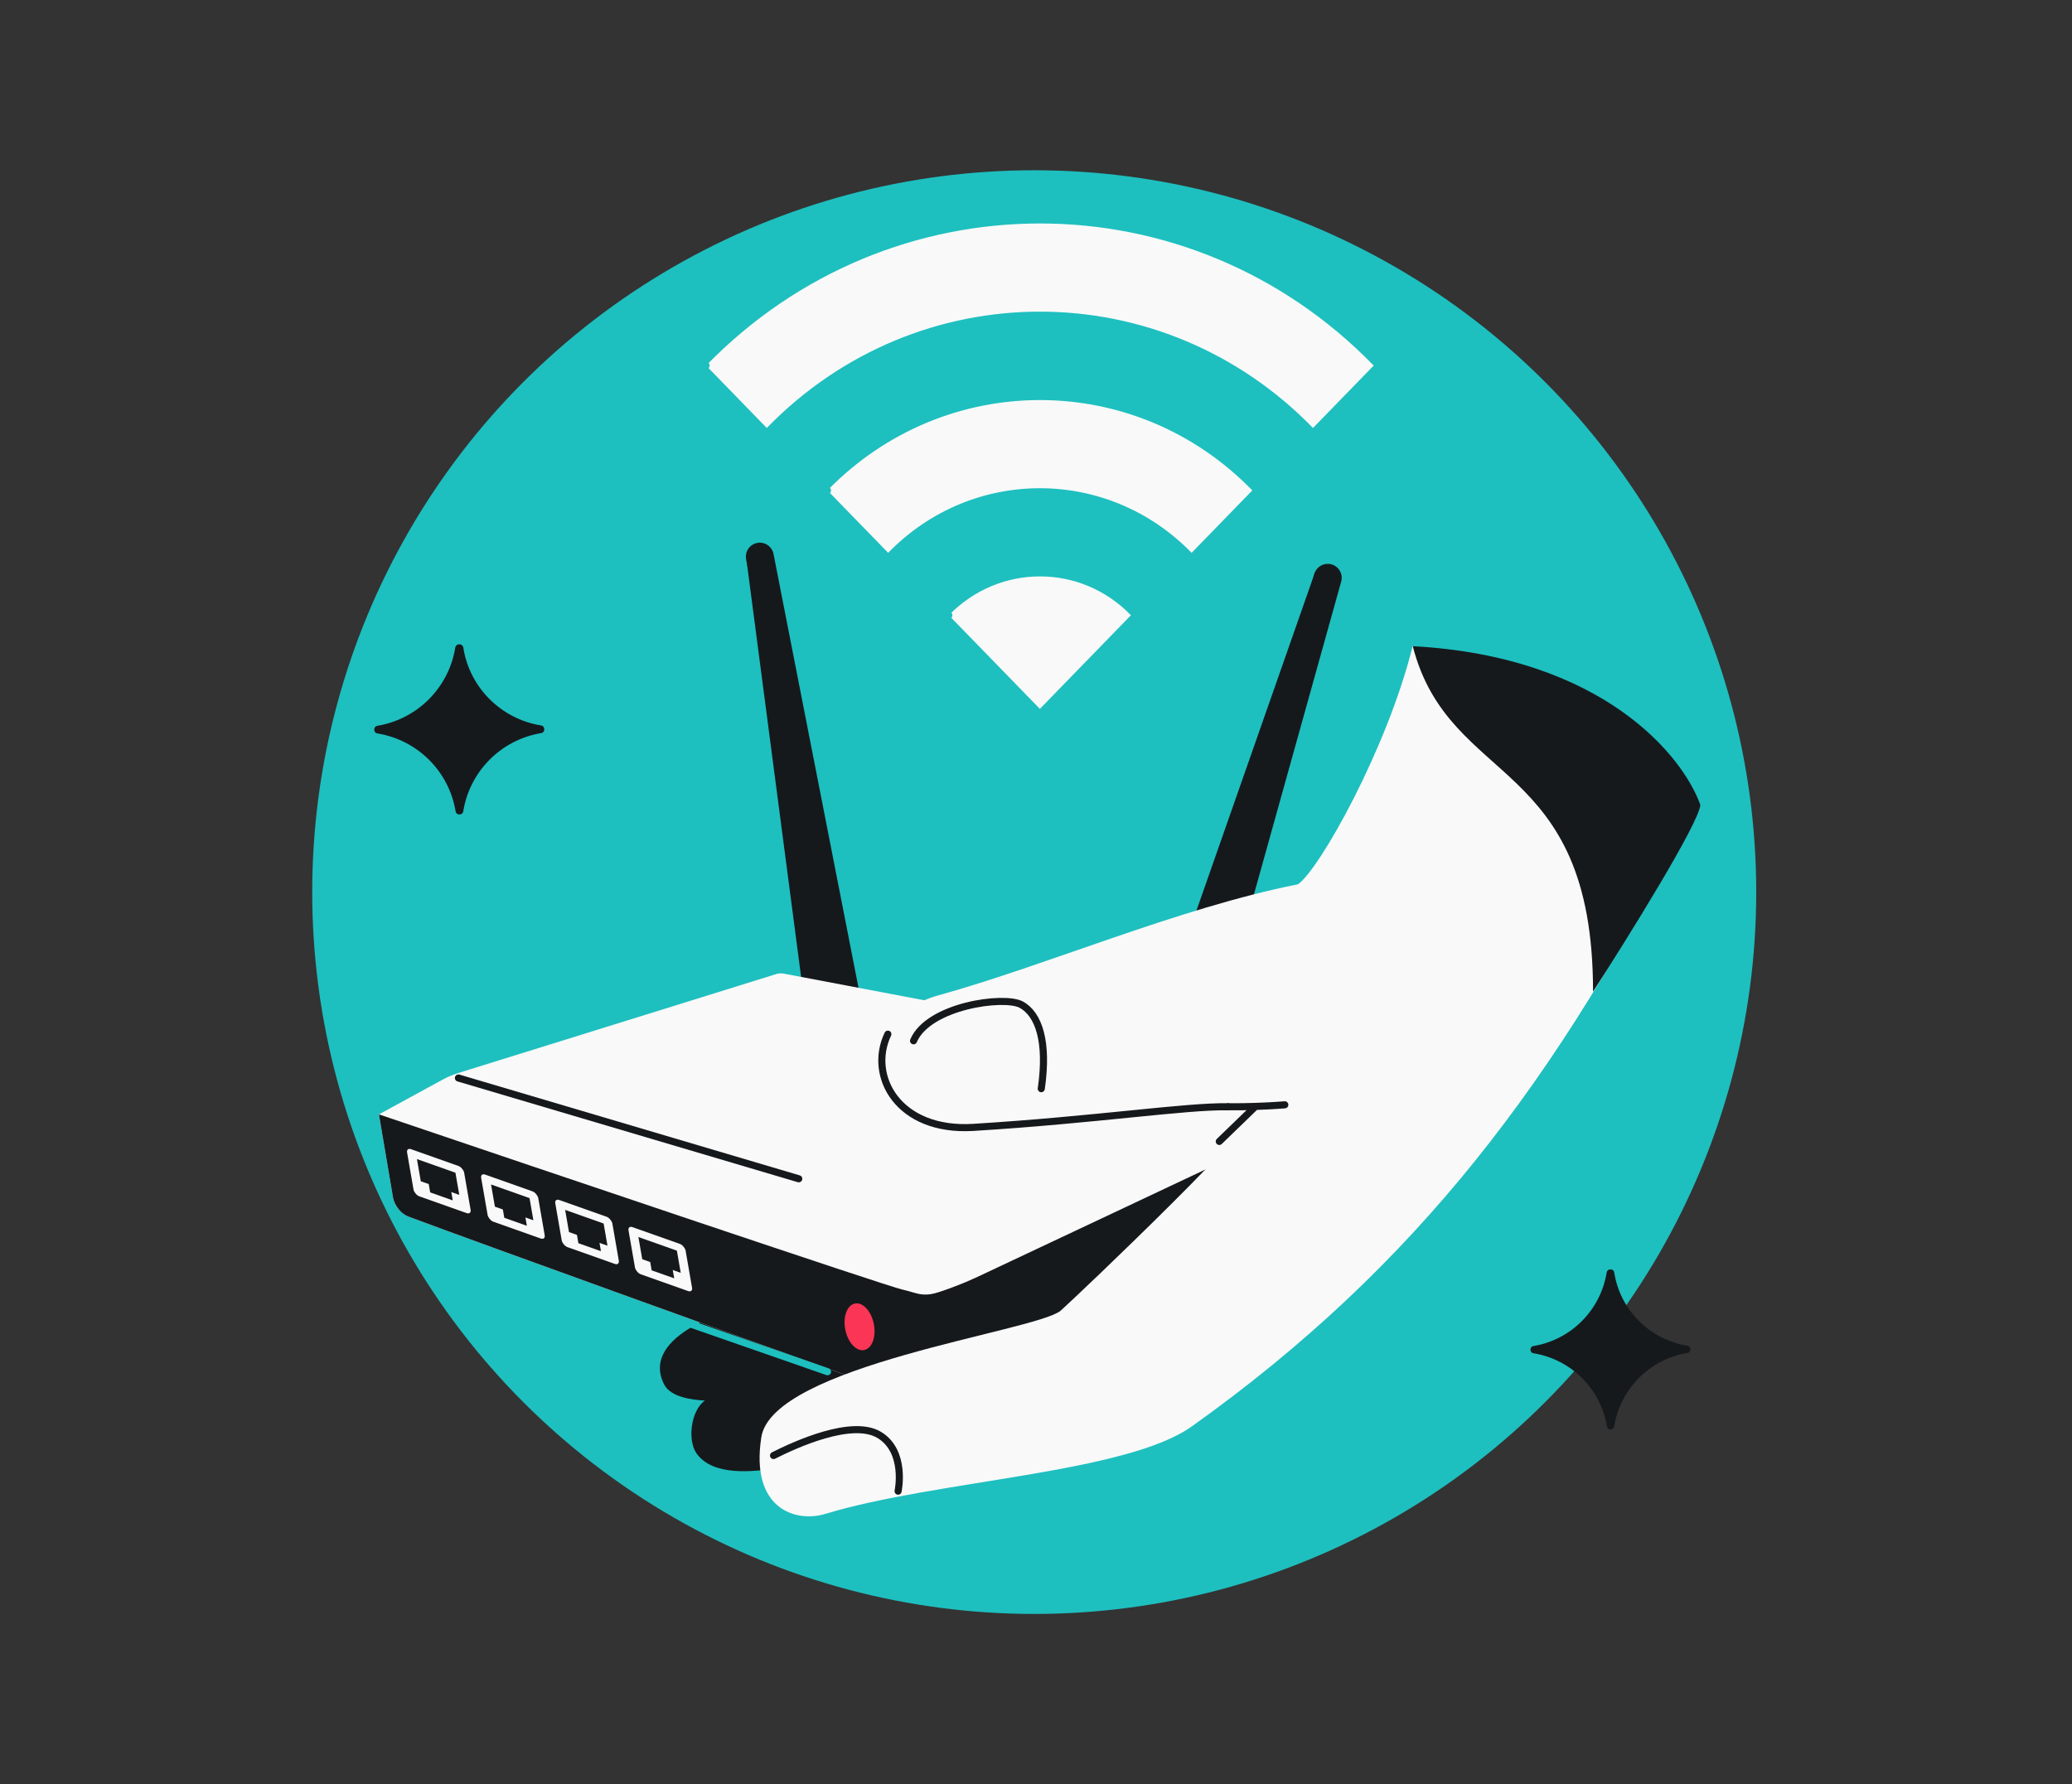 <svg width="584" height="503" viewBox="0 0 584 503" fill="none" xmlns="http://www.w3.org/2000/svg">
<rect x="0" y="0" width="584" height="503" fill="#333333" stroke="none"/>
<g clip-path="url(#clip0_7515_222)">
<circle cx="291.5" cy="251.5" r="203.5" fill="#1EBFBF"/>
<path d="M106.488 206.791V206.791C105.145 206.683 105.142 204.719 106.483 204.594V204.594C117.672 202.689 126.44 193.884 128.3 182.688V182.688C128.425 181.287 130.471 181.282 130.602 182.683V182.683C132.403 193.872 141.207 202.64 152.403 204.5V204.5C153.746 204.62 153.751 206.583 152.408 206.697V206.697C141.219 208.603 132.451 217.407 130.591 228.603V228.603C130.472 229.946 128.508 229.951 128.394 228.608V228.608C126.488 217.419 117.684 208.651 106.488 206.791Z" fill="#16191C"/>
<path d="M432.311 381.523V381.523C431.048 381.421 431.045 379.574 432.307 379.456V379.456C442.831 377.664 451.08 369.381 452.829 358.849V358.849C452.946 357.531 454.872 357.527 454.994 358.845V358.845C456.688 369.37 464.97 377.618 475.502 379.368V379.368C476.765 379.48 476.77 381.327 475.507 381.434V381.434C464.982 383.227 456.734 391.509 454.984 402.041V402.041C454.872 403.304 453.025 403.308 452.918 402.045V402.045C451.125 391.521 442.843 383.272 432.311 381.523Z" fill="#16191C"/>
<path d="M238.308 280.218L214.159 156.922" stroke="#16191C" stroke-width="7.866" stroke-linecap="round"/>
<path d="M210.331 157.379L226.665 282.045L238.401 280.264L210.331 157.379Z" fill="#16191C"/>
<path d="M333.923 307.442L374.23 162.892" stroke="#16191C" stroke-width="7.866" stroke-linecap="round"/>
<path d="M370.64 161.318L320.423 304.674L331.639 307.699L373.824 162.964L370.64 161.318Z" fill="#16191C"/>
<path d="M196.371 409.82C200.98 416.157 211.925 415.005 219.414 413.853L274.716 398.299C252.442 388.314 222.755 366.27 215.381 367.192C206.164 368.344 180.241 376.409 187.154 390.234C189.02 393.967 195.219 394.651 198.675 394.843C194.643 397.723 193.725 406.182 196.371 409.82Z" fill="#16191C"/>
<path d="M124.754 304.369C126.162 303.6 127.643 302.973 129.174 302.497L218.817 274.598C219.489 274.389 220.201 274.348 220.892 274.479L362.906 301.424L372.689 306.227C374.743 307.236 376.108 309.256 376.267 311.538C376.813 319.365 377.547 330.682 377.454 332.597C377.345 334.844 374.463 337.364 373.036 338.343L283.804 387.61L276.35 391.726C269.693 395.402 261.809 396.048 254.653 393.475C223.219 382.177 135.307 350.551 115.335 343.055C112.34 341.983 111.059 339.04 110.793 337.702L106.806 314.162L124.754 304.369Z" fill="#F9F9F9"/>
<path d="M110.79 337.702C111.056 339.039 112.337 341.982 115.332 343.055C135.304 350.55 223.216 382.177 254.65 393.475C261.806 396.047 269.69 395.401 276.347 391.726L283.801 387.61L269.696 362.547C260.081 366.543 259.326 364.611 254.276 363.534C250.236 362.672 154.277 330.26 106.803 314.161L110.79 337.702Z" fill="#16191C"/>
<path d="M377.453 332.597C377.543 330.755 376.867 320.213 376.329 312.447C345.481 327.001 282.142 356.875 275.578 359.94C269.014 363.005 263.05 364.84 260.888 365.375L266.63 394.221C270.895 393.744 275.075 392.43 278.928 390.303L373.035 338.344C374.462 337.364 377.344 334.844 377.453 332.597Z" fill="#16191C"/>
<path d="M129.209 303.906L225.134 332.322" stroke="#16191C" stroke-width="2" stroke-linecap="round" stroke-linejoin="round"/>
<path d="M248.913 373.419C249.635 377.043 248.419 380.338 246.199 380.78L242.838 380.667L243.298 379.749C242.186 378.719 241.273 377.03 240.873 375.02C240.452 372.903 240.691 370.899 241.406 369.51L241.171 367.487L244.031 367.611C244.146 367.608 244.26 367.613 244.375 367.626C246.346 367.839 248.277 370.223 248.913 373.419Z" fill="#16191C"/>
<ellipse cx="242.268" cy="374.041" rx="4.099" ry="6.689" transform="rotate(-11.258 242.268 374.041)" fill="#FA3556"/>
<rect width="17.058" height="13.488" rx="1.43" transform="matrix(0.943 0.334 0.171 0.985 114.493 323.493)" fill="#F9F9F9"/>
<rect width="11.504" height="6.347" transform="matrix(0.943 0.334 0.171 0.985 117.516 326.767)" fill="#16191C"/>
<rect width="6.744" height="6.347" transform="matrix(0.943 0.334 0.171 0.985 120.167 329.908)" fill="#16191C"/>
<rect width="17.058" height="13.488" rx="1.43" transform="matrix(0.943 0.334 0.171 0.985 135.376 330.655)" fill="#F9F9F9"/>
<rect width="11.504" height="6.347" transform="matrix(0.943 0.334 0.171 0.985 138.403 333.928)" fill="#16191C"/>
<rect width="6.744" height="6.347" transform="matrix(0.943 0.334 0.171 0.985 141.054 337.068)" fill="#16191C"/>
<rect width="17.058" height="13.488" rx="1.43" transform="matrix(0.943 0.334 0.171 0.985 156.264 337.819)" fill="#F9F9F9"/>
<rect width="11.504" height="6.347" transform="matrix(0.943 0.334 0.171 0.985 159.287 341.091)" fill="#16191C"/>
<rect width="6.744" height="6.347" transform="matrix(0.943 0.334 0.171 0.985 161.938 344.232)" fill="#16191C"/>
<rect width="17.058" height="13.488" rx="1.43" transform="matrix(0.943 0.334 0.171 0.985 176.909 345.469)" fill="#F9F9F9"/>
<rect width="11.504" height="6.347" transform="matrix(0.943 0.334 0.171 0.985 179.935 348.741)" fill="#16191C"/>
<rect width="6.744" height="6.347" transform="matrix(0.943 0.334 0.171 0.985 182.587 351.881)" fill="#16191C"/>
<path d="M215.401 121.353C215.589 121.547 215.848 121.656 216.118 121.656C216.388 121.656 216.647 121.547 216.835 121.353C258.951 78.026 327.24 78.026 369.356 121.353C369.544 121.547 369.803 121.656 370.073 121.656C370.343 121.656 370.602 121.547 370.79 121.353L387.896 103.755C388.273 103.367 388.273 102.749 387.896 102.361C335.586 48.546 250.69 48.547 198.295 102.361L199.012 103.058L198.295 103.755L215.401 121.353Z" fill="#F9F9F9" stroke="#1EBFBF" stroke-width="2" stroke-linejoin="round"/>
<path d="M292.377 200.546C292.565 200.739 292.823 200.849 293.094 200.849C293.364 200.849 293.622 200.739 293.811 200.546L319.47 174.148C319.846 173.761 319.847 173.145 319.472 172.756C304.965 157.741 281.307 157.745 266.717 172.754L267.434 173.451L266.717 174.148L292.377 200.546Z" fill="#F9F9F9" stroke="#1EBFBF" stroke-width="2" stroke-linejoin="round"/>
<path d="M249.612 156.55C249.801 156.744 250.059 156.853 250.329 156.853C250.6 156.853 250.858 156.744 251.046 156.55C274.26 132.669 311.929 132.669 335.143 156.55C335.331 156.744 335.59 156.853 335.86 156.853C336.13 156.853 336.389 156.744 336.577 156.55L353.683 138.952C354.06 138.564 354.06 137.946 353.683 137.558C320.275 103.189 265.999 103.19 232.507 137.557L233.223 138.255L232.506 138.952L249.612 156.55Z" fill="#F9F9F9" stroke="#1EBFBF" stroke-width="2" stroke-linejoin="round"/>
<path d="M299.223 327.938C305.853 327.915 310.892 328.141 310.892 328.141" stroke="#F9F9F9" stroke-width="2" stroke-linecap="round" stroke-linejoin="round"/>
<path d="M476.594 229.692C439.521 304.066 399.038 357.135 335.93 402.12C317.301 415.399 263.93 417.265 232.613 426.796C224.342 429.314 211.416 425.461 214.58 405.19C217.744 384.919 291.182 375.452 298.866 369.576C303.489 365.498 359.399 312.271 353.848 312.271C341.917 312.062 308.6 315.725 274.345 317.829C244.384 319.669 239.787 287.431 264.39 280.632C294.807 272.222 332.216 255.964 365.831 249.3C371.969 245.045 391.097 210.782 398.155 182.142C433.306 189.368 459.033 195.813 476.594 229.692Z" fill="#F9F9F9"/>
<path d="M346.136 312.015C334.205 311.806 308.603 315.725 274.348 317.829C253.096 319.134 244.605 303.293 250.246 291.547" stroke="#16191C" stroke-width="2" stroke-linecap="round"/>
<path d="M346.132 312.017C348.919 312.041 351.561 311.994 353.865 311.917M362.126 311.466C362.126 311.466 358.757 311.756 353.865 311.917M353.865 311.917L343.662 321.793" stroke="#16191C" stroke-width="2" stroke-linecap="round" stroke-linejoin="round"/>
<path d="M218.022 410.338C224.097 407.266 240.188 399.884 247.853 404.552C255.517 409.221 253.129 420.385 253.129 420.385" stroke="#16191C" stroke-width="2" stroke-linecap="round" stroke-linejoin="round"/>
<path d="M293.487 306.92C295.42 293.535 292.707 285.922 287.899 283.252C283.091 280.583 261.672 283.524 257.486 293.415" stroke="#16191C" stroke-width="2" stroke-linecap="round" stroke-linejoin="round"/>
<path d="M173.591 365.937L233.24 386.714" stroke="#1EBFBF" stroke-width="2" stroke-linecap="round"/>
<path d="M479.251 226.935C478.767 232.258 458.885 264.239 449.005 279.564C449.005 213.022 408.475 222.096 398.191 182.17C451.909 185.074 474.412 213.223 479.251 226.935Z" fill="#16191C"/>
</g>
<defs>
<clipPath id="clip0_7515_222">
<rect x="64" y="48" width="456" height="407" rx="48" fill="white"/>
</clipPath>
</defs>
</svg>
